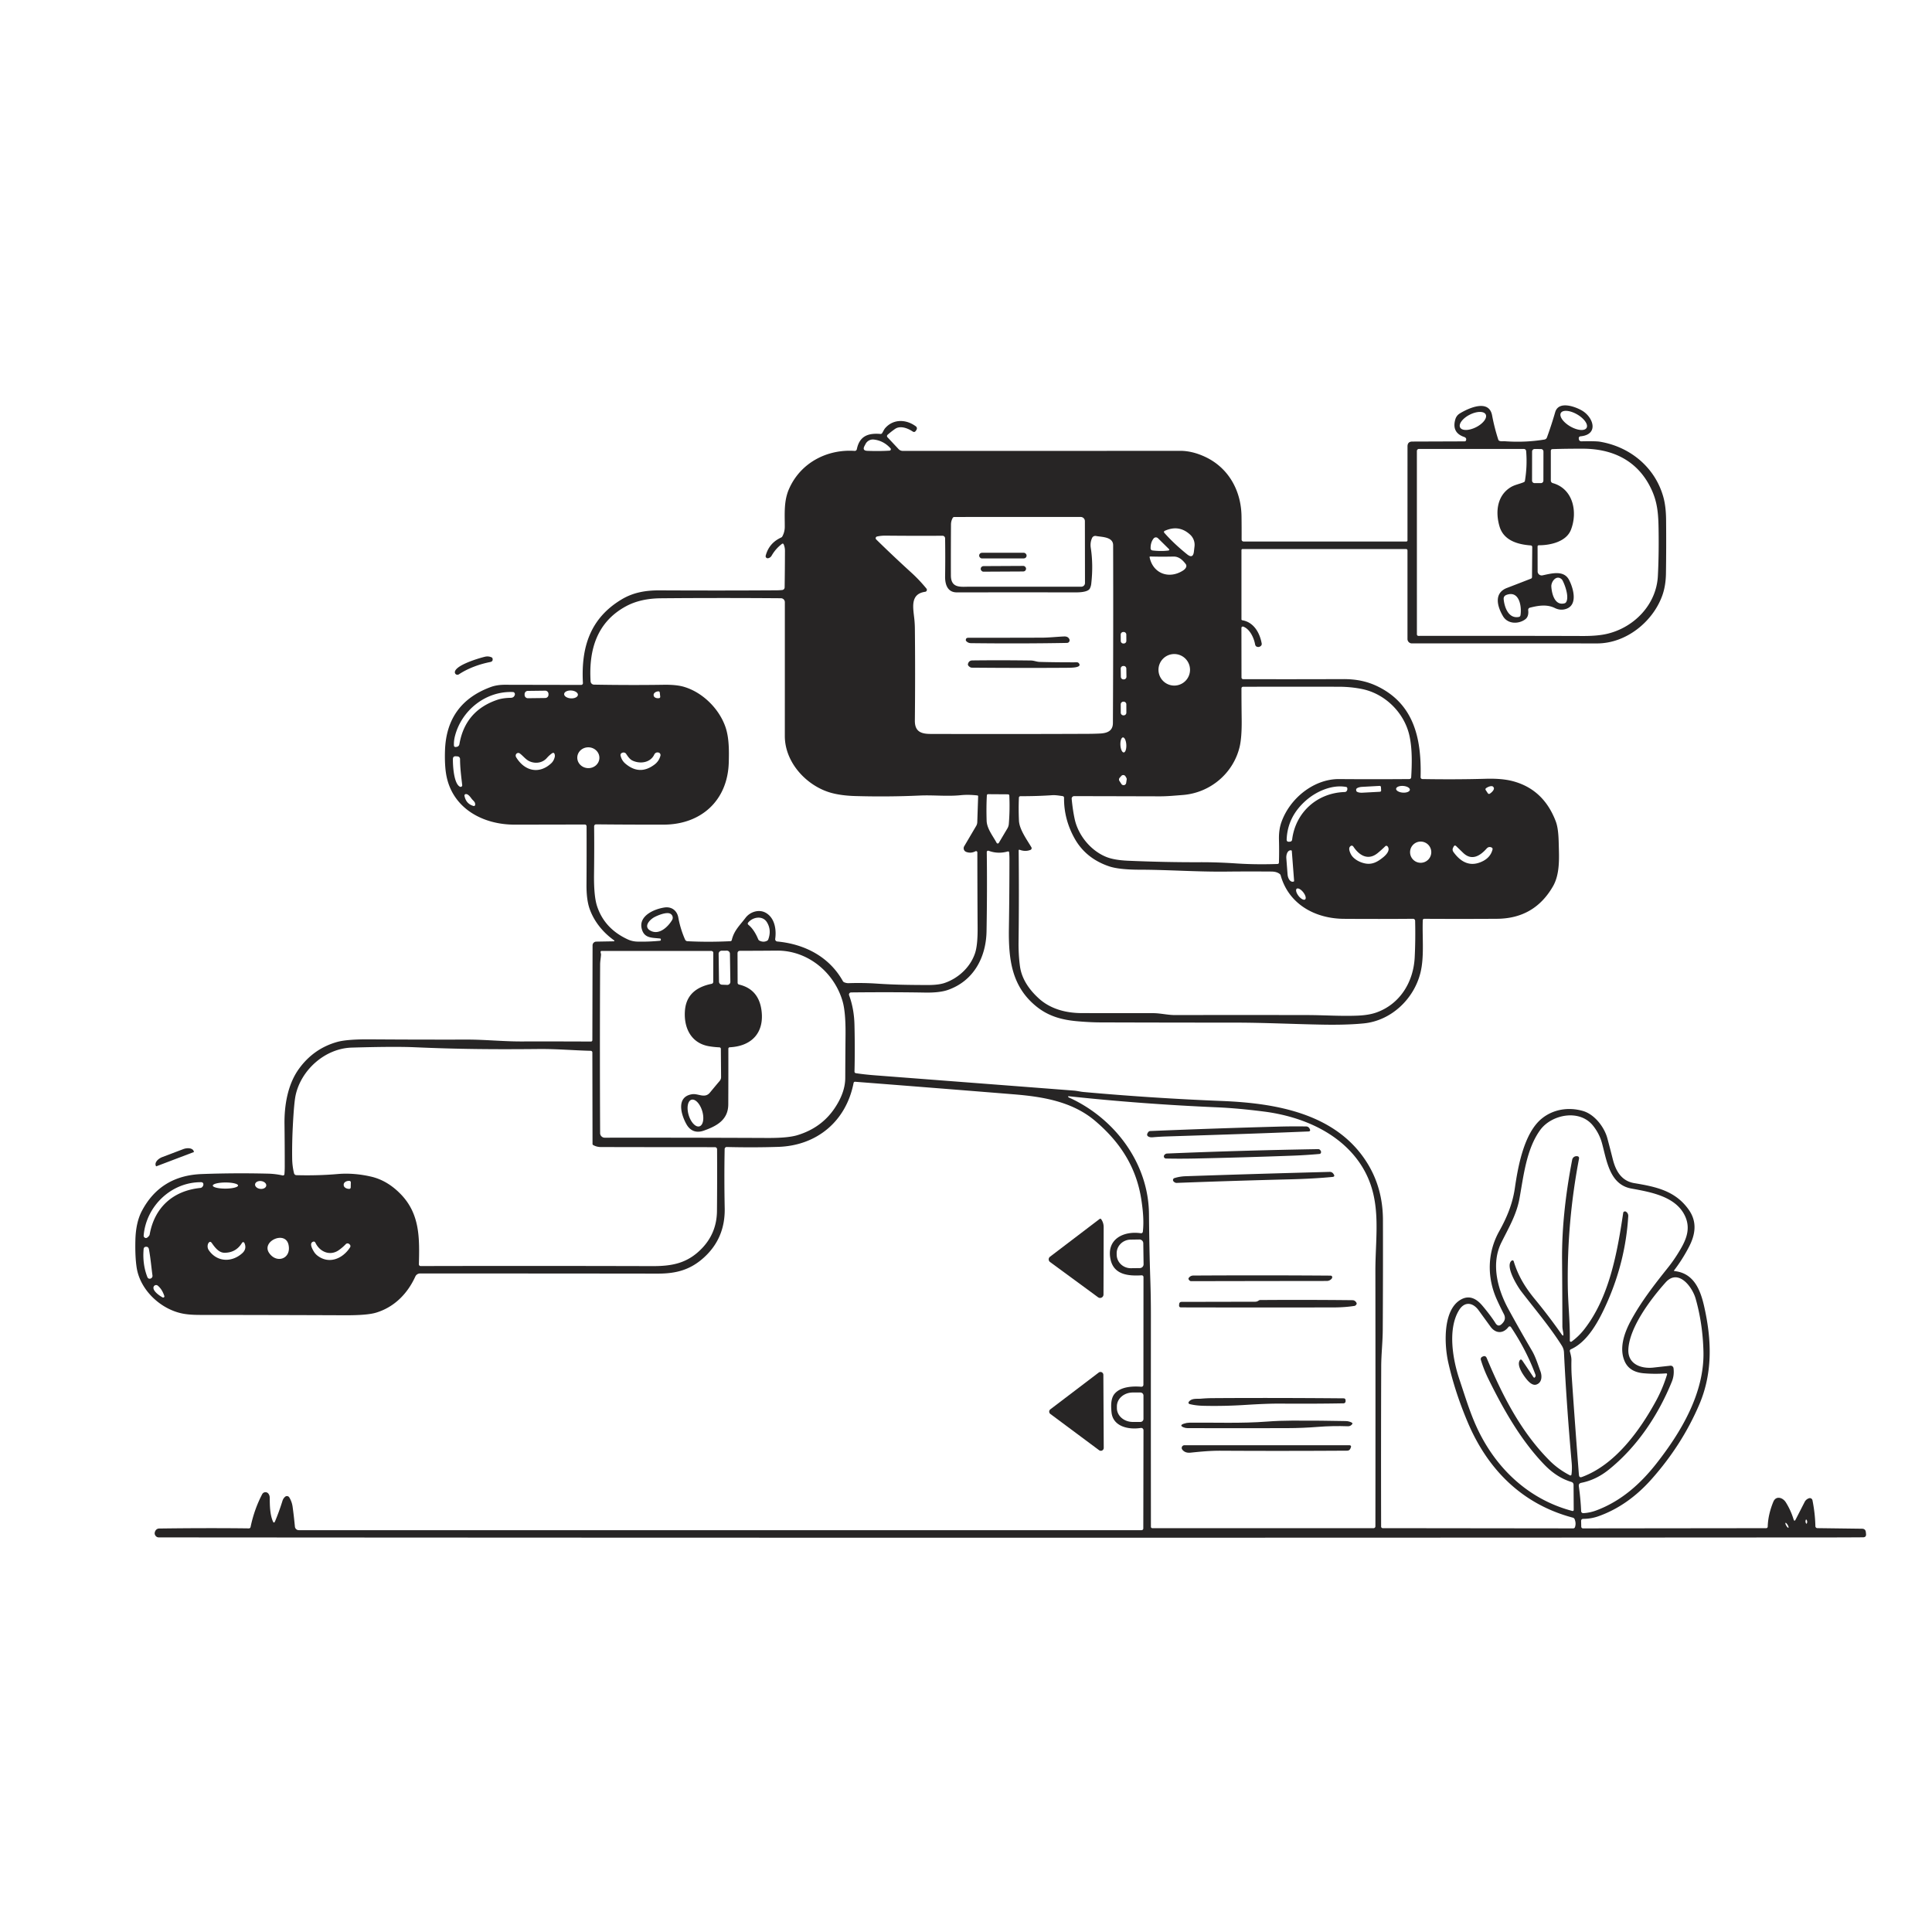 <svg xmlns="http://www.w3.org/2000/svg" version="1.1" viewBox="0.00 0.00 1028.00 1028.00">
<g id="Parent-Group"><g fill="#272525" id="Group-000000">
<path d="   M 326.52 500.18   C 320.62 495.93 315.98 490.08 313.70 483.50   Q 312.01 478.65 312.07 470.64   Q 312.17 454.90 312.11 439.65   A 0.95 0.95 0.0 0 0 311.16 438.71   Q 291.15 438.77 273.75 438.78   C 257.44 438.80 241.59 430.65 237.75 413.79   Q 236.49 408.25 236.78 399.33   Q 237.60 374.24 261.10 365.57   Q 264.40 364.35 268.71 364.36   Q 288.97 364.41 309.22 364.44   A 0.95 0.95 0.0 0 0 310.17 363.43   C 309.14 344.70 313.82 329.07 330.81 318.91   C 336.95 315.24 343.54 314.09 351.09 314.13   Q 383.33 314.29 413.33 314.10   Q 414.76 314.09 416.25 313.93   A 1.41 1.40 -2.8 0 0 417.50 312.56   Q 417.64 303.14 417.67 293.13   Q 417.68 291.23 416.96 289.59   A 0.56 0.56 0.0 0 0 416.10 289.37   Q 412.71 291.95 410.61 295.61   Q 409.95 296.77 408.72 297.03   A 1.10 1.10 0.0 0 1 407.42 295.68   Q 409.18 288.97 415.62 286.02   Q 416.08 285.81 416.31 285.36   Q 417.57 282.98 417.57 280.32   C 417.59 273.51 416.98 266.69 419.81 260.22   C 425.90 246.27 440.05 238.91 454.75 239.92   A 1.11 1.11 0.0 0 0 455.91 239.03   C 457.36 231.98 461.94 230.35 468.47 230.90   Q 469.05 230.95 469.37 230.47   C 469.95 229.59 470.34 228.56 471.03 227.77   C 475.35 222.85 482.16 223.01 487.33 226.86   A 1.35 1.35 0.0 0 1 487.65 228.70   L 487.30 229.24   Q 486.62 230.25 485.61 229.58   C 483.07 227.88 479.04 226.27 476.23 228.24   Q 474.22 229.64 472.28 231.34   A 0.91 0.91 0.0 0 0 472.21 232.65   L 478.10 238.93   A 3.10 3.10 0.0 0 0 480.37 239.92   Q 556.04 239.95 627.94 239.88   Q 634.41 239.88 641.30 243.11   C 653.67 248.92 660.43 261.03 660.60 274.75   Q 660.68 280.63 660.65 287.10   A 1.03 1.02 0.3 0 0 661.68 288.13   L 748.32 288.14   A 0.59 0.59 0.0 0 0 748.91 287.55   L 748.92 237.52   Q 748.92 234.95 751.48 234.95   L 779.30 234.85   Q 779.90 234.85 780.07 234.28   Q 780.46 232.98 779.03 232.49   Q 772.34 230.18 774.36 223.16   Q 774.96 221.07 776.83 219.94   C 781.67 217.02 792.28 212.28 793.93 221.01   Q 795.18 227.66 797.24 233.98   A 0.95 0.93 3.2 0 0 797.75 234.54   C 798.71 234.98 799.71 234.71 800.69 234.78   Q 811.37 235.57 821.71 233.89   Q 822.76 233.72 823.12 232.75   Q 825.52 226.18 827.50 219.33   C 829.32 213.05 838.22 216.38 841.80 218.48   C 847.87 222.06 850.86 231.25 840.93 232.17   A 0.98 0.98 0.0 0 0 840.05 233.29   Q 840.07 233.43 840.08 233.57   Q 840.25 234.85 841.54 234.82   Q 849.10 234.67 851.24 235.02   C 867.36 237.69 880.77 248.71 885.11 264.67   Q 886.45 269.58 886.51 276.61   Q 886.65 291.56 886.44 305.20   Q 886.33 311.77 884.47 316.93   C 879.45 330.85 865.23 342.37 849.81 342.36   Q 800.97 342.31 751.25 342.35   A 2.34 2.33 -0.0 0 1 748.91 340.02   L 748.91 292.90   A 0.77 0.76 90.0 0 0 748.15 292.13   L 661.15 292.13   A 0.58 0.58 0.0 0 0 660.57 292.71   L 660.57 329.53   A 0.50 0.49 5.3 0 0 660.99 330.03   C 667.06 331.03 670.31 336.65 671.34 342.40   A 1.40 1.39 -25.6 0 1 670.88 343.70   Q 670.24 344.26 669.52 344.25   Q 668.08 344.24 667.82 342.83   C 667.17 339.32 665.03 334.71 661.55 333.42   A 0.75 0.74 -79.9 0 0 660.55 334.12   L 660.59 360.50   A 0.89 0.88 -0.0 0 0 661.48 361.38   Q 687.26 361.45 714.60 361.35   C 721.87 361.32 728.02 362.56 734.31 365.88   C 752.90 375.67 756.39 394.11 755.89 413.53   A 0.98 0.97 1.5 0 0 756.85 414.53   Q 774.89 414.83 790.54 414.38   Q 799.14 414.13 804.87 415.63   Q 821.27 419.94 827.77 436.94   C 829.39 441.17 829.33 447.13 829.47 451.98   C 829.66 458.50 829.61 465.89 826.33 471.59   Q 816.45 488.76 796.51 488.88   Q 777.27 489.00 757.91 488.89   Q 757.08 488.89 757.05 489.72   C 756.71 498.81 757.92 509.00 755.82 517.53   C 752.35 531.61 740.22 543.08 725.72 544.53   Q 716.71 545.43 703.80 545.20   C 687.85 544.92 672.73 544.13 657.08 544.13   Q 619.06 544.12 585.55 544.01   Q 579.83 543.99 572.95 543.37   C 564.65 542.62 557.67 540.58 551.40 535.49   C 538.22 524.80 536.58 510.31 536.83 493.83   Q 537.09 476.99 537.12 457.21   Q 537.12 455.34 536.96 453.54   A 0.57 0.56 79.0 0 0 536.24 453.05   Q 530.98 454.53 526.05 452.69   A 0.74 0.74 0.0 0 0 525.05 453.39   Q 525.32 473.22 524.93 495.51   C 524.69 509.35 518.10 521.97 504.30 526.76   Q 499.90 528.28 492.14 528.14   Q 474.38 527.83 452.85 528.06   A 1.13 1.13 0.0 0 0 451.80 529.58   C 453.65 534.56 454.51 539.81 454.65 545.15   Q 454.96 557.87 454.67 570.11   Q 454.66 570.91 455.45 571.04   Q 460.03 571.75 465.99 572.20   Q 519.00 576.26 571.33 580.29   C 573.10 580.42 574.85 580.89 576.63 581.05   Q 613.62 584.37 650.10 585.82   C 678.69 586.96 711.21 592.34 727.65 619.08   Q 735.82 632.37 735.85 649.13   Q 735.92 680.00 735.75 707.67   C 735.71 714.13 734.95 720.67 734.93 727.06   Q 734.78 769.21 734.88 812.29   A 0.84 0.84 0.0 0 0 735.71 813.12   L 837.06 813.24   Q 837.81 813.24 838.05 812.53   Q 838.72 810.50 837.84 808.34   A 1.36 1.36 0.0 0 0 836.92 807.54   C 809.90 800.39 791.58 781.89 780.96 756.77   Q 774.08 740.51 770.59 724.87   C 768.51 715.59 767.58 697.04 777.27 691.52   Q 783.23 688.12 788.79 694.77   Q 793.27 700.12 795.69 703.97   Q 797.23 706.43 799.23 704.33   L 799.50 704.04   Q 801.56 701.87 800.19 699.21   Q 798.10 695.15 796.40 691.35   C 791.14 679.60 791.39 666.51 797.67 655.22   C 801.78 647.84 804.80 640.66 806.03 632.26   C 807.68 620.89 810.88 602.76 820.50 595.07   C 826.64 590.16 834.69 588.97 842.21 591.12   C 848.57 592.94 853.71 599.88 855.26 605.67   Q 856.68 610.97 858.15 616.81   C 859.71 622.97 862.70 628.40 869.61 629.54   C 881.28 631.48 891.54 633.65 898.63 643.77   C 903.15 650.24 902.09 656.93 898.67 663.49   Q 895.22 670.13 890.78 675.94   A 0.24 0.24 0.0 0 0 890.95 676.33   C 901.02 677.37 904.65 685.86 906.70 694.83   C 910.77 712.60 911.43 730.36 904.18 747.31   Q 895.03 768.74 878.82 787.01   Q 866.25 801.19 850.52 806.78   Q 846.67 808.15 842.51 808.17   Q 841.26 808.18 841.30 809.42   L 841.37 812.35   A 0.91 0.91 0.0 0 0 842.29 813.24   L 939.76 813.13   A 0.83 0.83 0.0 0 0 940.59 812.32   Q 940.77 805.90 943.57 799.09   C 944.99 795.65 948.60 796.83 950.19 799.33   Q 952.85 803.55 954.33 808.40   Q 954.76 809.84 955.46 808.50   Q 957.97 803.62 960.23 799.19   Q 960.97 797.75 962.54 797.21   A 1.43 1.43 0.0 0 1 964.40 798.29   Q 965.80 805.25 965.95 812.07   A 1.06 1.06 0.0 0 0 967.00 813.11   L 990.78 813.42   Q 992.63 813.45 992.80 815.28   L 992.90 816.24   Q 993.06 817.97 991.33 817.99   Q 982.86 818.06 972.22 818.06   Q 520.11 818.37 84.58 818.04   Q 83.21 818.04 82.55 816.83   Q 81.97 815.77 82.74 814.43   A 2.27 2.26 14.9 0 1 84.68 813.31   Q 110.68 812.97 132.35 813.24   Q 133.17 813.25 133.34 812.45   Q 135.31 803.04 139.52 795.03   A 1.96 1.96 0.0 0 1 142.82 794.77   Q 143.51 795.69 143.52 796.91   C 143.56 801.02 143.59 805.62 145.16 809.40   Q 145.76 810.86 146.38 809.41   Q 148.52 804.33 150.29 798.62   Q 150.71 797.28 151.70 796.42   A 1.48 1.47 -36.3 0 1 153.93 796.76   Q 155.33 799.06 155.70 801.76   Q 156.40 806.86 156.92 812.31   A 2.09 2.08 87.1 0 0 158.99 814.19   L 607.42 814.19   A 0.92 0.92 0.0 0 0 608.34 813.27   L 608.44 761.04   A 1.25 1.24 85.7 0 0 607.00 759.80   C 600.52 760.84 592.16 759.08 591.43 751.46   C 591.13 748.36 590.94 744.24 592.98 741.72   C 596.07 737.91 602.36 737.48 607.10 737.87   Q 608.40 737.97 608.40 736.66   L 608.44 679.53   A 0.93 0.93 0.0 0 0 607.45 678.59   C 600.71 678.99 592.82 678.45 590.97 670.37   C 588.46 659.41 597.78 654.83 607.03 656.20   A 0.94 0.94 0.0 0 0 608.10 655.38   C 608.74 649.85 608.15 643.94 607.32 638.48   C 604.67 620.91 595.92 607.65 582.77 596.46   C 570.55 586.06 554.72 583.52 539.31 582.27   Q 497.79 578.91 455.10 575.60   Q 454.32 575.53 454.17 576.30   C 450.23 596.52 434.76 609.57 414.11 610.24   Q 400.62 610.67 386.70 610.31   A 1.10 1.09 -88.7 0 0 385.58 611.39   Q 385.29 626.85 385.61 642.89   Q 385.92 658.96 374.33 669.32   C 366.97 675.91 359.35 677.69 349.94 677.68   Q 286.64 677.60 223.52 677.60   A 2.78 2.78 0.0 0 0 220.99 679.23   C 216.82 688.38 209.79 695.54 200.05 698.47   Q 195.34 699.89 183.45 699.84   Q 149.28 699.70 109.97 699.66   C 105.66 699.66 101.22 699.76 97.01 698.91   C 85.29 696.53 74.51 686.29 72.71 674.43   Q 71.82 668.60 72.04 659.86   Q 72.27 650.40 75.53 644.26   Q 85.45 625.51 107.41 624.70   Q 124.93 624.05 142.61 624.49   Q 146.57 624.59 150.37 625.44   A 0.80 0.80 0.0 0 0 151.35 624.72   Q 151.50 622.81 151.51 621.04   Q 151.52 609.48 151.38 598.10   C 151.25 588.06 153.12 576.98 158.99 568.82   Q 166.82 557.92 179.48 554.39   Q 184.67 552.95 196.79 553.03   Q 222.47 553.21 248.36 553.15   C 257.96 553.13 267.62 554.17 277.37 554.15   Q 296.69 554.11 314.44 554.20   A 0.75 0.75 0.0 0 0 315.19 553.45   L 315.30 503.01   A 1.99 1.98 -0.6 0 1 317.25 501.03   L 326.30 500.87   Q 327.45 500.85 326.52 500.18   Z   M 844.196 227.679   A 7.91 3.68 30.2 0 0 839.211 220.519   A 7.91 3.68 30.2 0 0 830.524 219.721   A 7.91 3.68 30.2 0 0 835.509 226.881   A 7.91 3.68 30.2 0 0 844.196 227.679   Z   M 790.533 220.523   A 7.64 3.73 -26.9 0 0 782.032 220.654   A 7.64 3.73 -26.9 0 0 776.907 227.437   A 7.64 3.73 -26.9 0 0 785.408 227.306   A 7.64 3.73 -26.9 0 0 790.533 220.523   Z   M 461.50 239.89   Q 468.03 240.13 473.31 239.79   A 0.75 0.75 0.0 0 0 473.82 238.54   Q 470.17 234.50 465.00 233.88   A 4.42 4.42 0.0 0 0 460.57 236.20   L 460.00 237.28   Q 458.68 239.78 461.50 239.89   Z   M 811.59 329.52   C 808.05 332.16 802.27 332.16 799.75 327.90   C 796.81 322.94 794.56 315.63 801.86 312.83   Q 808.93 310.12 814.57 307.91   Q 815.16 307.68 815.17 307.05   L 815.29 291.05   A 0.82 0.82 0.0 0 0 814.53 290.22   C 807.49 289.70 800.08 287.57 797.88 280.10   C 795.64 272.52 796.52 263.83 803.69 259.33   C 805.89 257.94 808.44 257.57 810.82 256.56   Q 811.31 256.35 811.40 255.83   Q 812.70 248.05 812.06 240.15   Q 811.95 238.87 810.66 238.87   L 755.02 238.87   A 1.11 1.11 0.0 0 0 753.91 239.98   L 753.92 337.54   A 0.81 0.81 0.0 0 0 754.74 338.35   Q 798.16 338.28 842.41 338.41   Q 850.11 338.43 855.17 337.24   C 869.48 333.86 881.36 321.74 882.14 306.47   Q 882.65 296.44 882.56 285.44   C 882.46 274.23 882.42 267.04 877.49 257.97   C 870.13 244.43 857.30 238.80 842.34 238.75   Q 833.61 238.72 826.13 238.97   Q 825.18 239.00 825.18 239.95   L 825.18 255.71   A 1.40 1.39 8.0 0 0 826.20 257.05   C 837.12 260.10 839.56 272.49 835.87 281.92   C 833.41 288.23 824.96 290.16 818.76 290.13   A 0.63 0.63 0.0 0 0 818.13 290.76   L 818.16 304.04   A 2.16 2.15 -5.9 0 0 820.75 306.14   C 825.27 305.21 832.00 303.14 834.85 308.51   C 837.07 312.71 839.72 321.66 833.51 323.92   Q 830.39 325.05 827.30 323.52   C 823.12 321.46 818.56 322.18 814.03 323.35   A 1.18 1.18 0.0 0 0 813.14 324.62   C 813.34 326.42 813.15 328.36 811.59 329.52   Z   M 821.254 240.255   A 1.33 1.33 0.0 0 0 819.926 238.923   L 816.546 238.917   A 1.33 1.33 0.0 0 0 815.213 240.245   L 815.187 255.725   A 1.33 1.33 0.0 0 0 816.514 257.057   L 819.894 257.063   A 1.33 1.33 0.0 0 0 821.226 255.735   L 821.254 240.255   Z   M 507.80 275.08   A 1.02 1.01 -75.5 0 0 506.91 275.61   Q 506.02 277.26 506.01 279.09   Q 505.92 292.86 505.96 306.14   C 505.98 313.25 511.31 312.17 516.23 312.17   Q 543.95 312.20 575.35 312.18   A 1.96 1.96 0.0 0 0 577.31 310.21   L 577.26 277.30   A 2.24 2.23 89.9 0 0 575.03 275.07   L 507.80 275.08   Z   M 631.65 294.95   Q 634.81 297.50 635.27 293.47   L 635.59 290.73   A 7.33 7.32 24.8 0 0 633.29 284.51   Q 627.34 279.00 619.71 282.47   A 0.64 0.64 0.0 0 0 619.49 283.47   Q 624.54 289.22 631.65 294.95   Z   M 492.28 314.89   C 484.02 316.04 485.95 323.63 486.53 329.60   Q 486.78 332.13 486.80 334.76   Q 487.04 358.27 486.79 383.38   C 486.73 388.99 489.72 390.50 495.05 390.52   Q 538.70 390.64 578.64 390.47   Q 582.04 390.46 585.33 390.30   C 589.17 390.11 592.15 388.93 592.17 384.71   Q 592.42 333.14 592.29 290.11   C 592.28 285.55 586.15 285.78 583.17 285.19   A 1.89 1.88 17.5 0 0 581.07 286.28   Q 579.97 288.75 580.39 291.48   Q 581.79 300.56 580.64 310.66   Q 580.49 311.97 579.92 313.11   C 578.95 315.08 574.32 315.21 572.41 315.20   Q 543.17 315.16 509.11 315.20   C 504.13 315.21 502.81 310.90 502.88 306.67   Q 503.04 296.85 502.88 286.43   A 1.38 1.38 0.0 0 0 501.49 285.07   Q 486.43 285.16 471.10 285.01   Q 468.86 284.99 466.67 285.47   A 0.92 0.92 0.0 0 0 466.22 287.03   Q 474.98 295.63 484.93 304.70   Q 489.22 308.61 492.95 313.18   A 1.05 1.05 0.0 0 1 492.28 314.89   Z   M 621.81 291.97   L 616.14 286.38   A 1.56 1.56 0.0 0 0 613.82 286.53   Q 612.16 288.64 612.23 291.81   A 1.12 1.12 0.0 0 0 613.21 292.89   Q 617.58 293.42 621.47 292.96   Q 622.66 292.82 621.81 291.97   Z   M 612.09 296.11   Q 611.61 296.10 611.71 296.56   C 613.49 305.11 621.95 308.39 629.49 303.57   C 630.65 302.82 631.92 301.41 630.84 300.03   C 629.19 297.90 627.22 296.08 624.38 296.14   Q 617.86 296.28 612.09 296.11   Z   M 830.85 308.13   C 828.04 305.74 825.27 309.59 825.45 312.15   C 825.69 315.78 827.18 322.36 832.41 321.04   Q 833.07 320.88 833.40 320.27   C 834.96 317.42 832.67 311.19 831.42 308.85   A 2.63 2.59 7.0 0 0 830.85 308.13   Z   M 801.61 316.53   Q 799.91 317.15 800.10 318.95   C 800.55 323.33 802.76 329.28 808.12 328.28   Q 808.91 328.13 809.04 327.33   C 809.76 322.98 808.54 314.01 801.61 316.53   Z   M 513.04 450.30   L 519.43 439.45   A 4.24 4.10 62.1 0 0 520.00 437.49   L 520.46 423.69   A 0.42 0.42 0.0 0 0 520.09 423.25   Q 515.28 422.70 511.24 423.11   C 503.98 423.85 496.69 422.97 489.39 423.30   Q 472.56 424.07 455.05 423.57   Q 448.13 423.37 442.87 422.03   C 429.81 418.71 417.60 406.18 417.60 391.62   Q 417.61 357.64 417.61 320.42   A 2.10 2.10 0.0 0 0 415.53 318.32   Q 381.98 318.07 351.65 318.34   Q 340.76 318.43 333.09 322.59   C 317.72 330.92 313.21 345.56 314.25 362.56   A 1.84 1.84 0.0 0 0 316.05 364.29   Q 335.34 364.63 353.14 364.36   Q 359.75 364.27 363.67 365.38   C 373.92 368.29 382.78 377.29 386.05 386.95   C 387.99 392.65 387.94 399.63 387.77 405.71   C 387.18 426.11 372.89 438.75 353.13 438.78   Q 334.79 438.81 317.18 438.63   A 1.04 1.04 0.0 0 0 316.13 439.68   Q 316.26 451.36 316.08 464.98   Q 315.93 476.72 317.66 482.05   Q 321.58 494.12 334.06 499.86   Q 336.46 500.97 339.35 501.03   Q 345.37 501.15 351.21 500.56   A 0.47 0.47 0.0 0 0 351.63 500.06   L 351.61 499.73   A 0.37 0.37 0.0 0 0 351.29 499.39   C 347.01 498.86 342.72 499.44 341.43 494.06   C 339.81 487.27 348.07 483.69 353.56 482.87   C 357.34 482.30 360.24 484.48 360.92 488.19   Q 362.03 494.28 364.52 499.94   A 1.45 1.43 -9.8 0 0 365.77 500.81   Q 376.81 501.38 388.61 500.80   Q 389.24 500.77 389.38 500.16   C 390.57 495.06 393.74 492.28 396.68 488.38   C 399.02 485.25 403.72 483.62 407.40 485.66   C 412.16 488.31 413.21 494.44 412.48 499.59   A 1.22 1.21 6.6 0 0 413.57 500.96   C 428.29 502.35 441.27 509.15 448.46 522.00   A 1.58 1.57 -3.3 0 0 449.25 522.70   Q 450.40 523.17 451.60 523.13   Q 459.35 522.88 466.71 523.38   C 475.95 524.01 484.74 524.10 493.83 524.12   Q 499.43 524.12 502.67 523.01   C 510.05 520.47 516.41 514.52 518.85 507.06   Q 520.24 502.81 520.18 493.77   Q 520.06 474.12 520.04 453.57   A 0.70 0.69 76.4 0 0 519.03 452.95   Q 516.57 454.23 514.09 453.28   A 2.07 2.07 0.0 0 1 513.04 450.30   Z   M 599.298 337.64   A 1.37 1.37 0.0 0 0 597.919 336.279   L 597.679 336.281   A 1.37 1.37 0.0 0 0 596.318 337.66   L 596.342 341.04   A 1.37 1.37 0.0 0 0 597.721 342.401   L 597.961 342.399   A 1.37 1.37 0.0 0 0 599.322 341.02   L 599.298 337.64   Z   M 633.20 356.40   A 8.39 8.39 0.0 0 0 624.81 348.01   A 8.39 8.39 0.0 0 0 616.42 356.40   A 8.39 8.39 0.0 0 0 624.81 364.79   A 8.39 8.39 0.0 0 0 633.20 356.40   Z   M 599.306 355.727   A 1.39 1.39 0.0 0 0 597.894 354.359   L 597.694 354.362   A 1.39 1.39 0.0 0 0 596.326 355.774   L 596.394 360.133   A 1.39 1.39 0.0 0 0 597.806 361.501   L 598.006 361.498   A 1.39 1.39 0.0 0 0 599.374 360.086   L 599.306 355.727   Z   M 679.69 459.72   Q 680.49 459.69 680.51 458.89   Q 680.69 453.01 680.53 446.89   Q 680.38 441.66 681.76 437.67   C 686.24 424.73 699.18 414.43 712.52 414.54   Q 731.30 414.69 749.92 414.53   A 0.97 0.97 0.0 0 0 750.88 413.62   C 751.32 406.36 751.50 397.95 749.82 390.91   C 746.99 379.11 736.98 369.13 724.75 366.63   Q 718.79 365.42 712.36 365.41   Q 686.63 365.37 661.42 365.42   A 0.85 0.85 0.0 0 0 660.57 366.26   Q 660.57 373.84 660.68 382.41   Q 660.82 392.39 659.56 397.55   C 656.11 411.61 643.86 421.89 629.32 423.01   C 625.27 423.32 621.17 423.73 617.10 423.72   Q 595.34 423.66 571.57 423.61   A 1.34 1.33 -2.5 0 0 570.23 425.07   Q 570.79 431.00 571.82 435.79   C 573.69 444.46 580.41 452.73 588.83 456.04   Q 593.02 457.69 600.45 458.00   Q 620.19 458.84 638.44 458.78   Q 647.56 458.74 657.70 459.42   Q 667.91 460.11 679.69 459.72   Z   M 291.837 369.212   A 1.73 1.73 0.0 0 0 290.086 367.504   L 280.846 367.617   A 1.73 1.73 0.0 0 0 279.138 369.368   L 279.143 369.808   A 1.73 1.73 0.0 0 0 280.894 371.516   L 290.134 371.403   A 1.73 1.73 0.0 0 0 291.842 369.652   L 291.837 369.212   Z   M 307.493 369.73   A 3.66 2.09 3.6 0 0 303.971 367.414   A 3.66 2.09 3.6 0 0 300.187 369.27   A 3.66 2.09 3.6 0 0 303.709 371.586   A 3.66 2.09 3.6 0 0 307.493 369.73   Z   M 351.30 370.68   L 351.06 368.50   A 0.72 0.72 0.0 0 0 350.26 367.86   L 350.07 367.88   A 2.49 1.72 -6.4 0 0 347.79 369.87   L 347.81 370.07   A 2.49 1.72 -6.4 0 0 350.48 371.50   L 350.67 371.48   A 0.72 0.72 0.0 0 0 351.30 370.68   Z   M 264.59 372.37   Q 267.52 371.37 271.82 371.30   Q 273.49 371.27 273.95 369.65   Q 274.07 369.20 273.75 368.68   A 0.97 0.95 -13.9 0 0 272.99 368.23   C 258.40 367.57 245.55 378.05 242.08 391.66   Q 241.41 394.28 241.54 396.71   A 0.80 0.80 0.0 0 0 242.44 397.47   L 242.85 397.42   Q 244.23 397.24 244.46 395.88   Q 247.53 378.19 264.59 372.37   Z   M 599.312 374.765   A 1.42 1.42 0.0 0 0 597.887 373.35   L 597.747 373.35   A 1.42 1.42 0.0 0 0 596.332 374.775   L 596.348 379.215   A 1.42 1.42 0.0 0 0 597.773 380.63   L 597.913 380.63   A 1.42 1.42 0.0 0 0 599.328 379.205   L 599.312 374.765   Z   M 597.946 400.364   A 4.00 1.57 86.9 0 0 599.298 396.285   A 4.00 1.57 86.9 0 0 597.514 392.376   A 4.00 1.57 86.9 0 0 596.162 396.455   A 4.00 1.57 86.9 0 0 597.946 400.364   Z   M 318.923 403.457   A 5.88 5.54 2.7 0 0 313.311 397.646   A 5.88 5.54 2.7 0 0 307.176 402.903   A 5.88 5.54 2.7 0 0 312.789 408.714   A 5.88 5.54 2.7 0 0 318.923 403.457   Z   M 348.10 401.56   C 346.01 405.89 340.57 406.59 336.57 404.71   C 335.09 404.02 334.06 402.47 333.17 401.13   C 332.62 400.30 331.59 400.22 330.78 400.68   A 1.22 1.22 0.0 0 0 330.19 402.00   Q 330.75 404.60 332.75 406.31   Q 340.37 412.80 348.29 406.79   Q 350.66 404.99 351.41 402.10   A 1.38 1.38 0.0 0 0 350.32 400.40   Q 348.79 400.13 348.10 401.56   Z   M 281.66 405.03   C 279.65 404.09 278.37 402.22 276.58 400.90   A 1.36 1.36 0.0 0 0 274.53 401.44   Q 274.19 402.21 274.71 403.04   C 279.28 410.44 287.01 412.03 293.32 406.12   Q 294.63 404.90 295.14 402.90   Q 295.32 402.20 295.17 401.53   Q 294.83 400.01 293.58 400.93   Q 292.19 401.94 290.94 403.36   C 288.59 406.02 284.78 406.49 281.66 405.03   Z   M 245.94 417.76   C 245.41 413.09 244.80 408.62 244.79 403.90   A 1.43 1.43 0.0 0 0 243.47 402.47   L 242.58 402.41   Q 241.01 402.30 240.99 403.88   C 240.93 407.21 241.43 417.01 244.74 418.61   A 0.84 0.84 0.0 0 0 245.94 417.76   Z   M 596.70 417.16   A 1.38 1.38 0.0 0 0 599.22 416.61   L 599.50 414.76   A 1.38 1.38 0.0 0 0 599.31 413.85   L 598.85 413.07   A 1.38 1.38 0.0 0 0 596.63 412.87   L 595.76 413.86   A 1.38 1.38 0.0 0 0 595.64 415.53   L 596.70 417.16   Z   M 734.89 420.58   L 734.79 418.80   A 0.67 0.67 0.0 0 0 734.09 418.17   L 724.76 418.68   A 3.23 1.26 -3.1 0 0 721.60 420.11   L 721.64 420.71   A 3.23 1.26 -3.1 0 0 724.93 421.79   L 734.26 421.29   A 0.67 0.67 0.0 0 0 734.89 420.58   Z   M 750.17 420.238   A 3.66 1.78 4.2 0 0 746.65 418.195   A 3.66 1.78 4.2 0 0 742.87 419.702   A 3.66 1.78 4.2 0 0 746.39 421.745   A 3.66 1.78 4.2 0 0 750.17 420.238   Z   M 790.54 420.39   L 791.68 422.10   A 0.74 0.74 0.0 0 0 792.71 422.31   L 792.80 422.25   A 3.43 1.58 -33.7 0 0 794.78 419.03   L 794.56 418.71   A 3.43 1.58 -33.7 0 0 790.83 419.30   L 790.74 419.36   A 0.74 0.74 0.0 0 0 790.54 420.39   Z   M 687.54 446.69   C 689.36 432.14 700.95 421.86 715.51 421.43   C 716.66 421.40 717.11 420.16 716.84 419.23   Q 716.72 418.81 716.28 418.73   C 708.88 417.36 700.53 420.98 694.92 425.90   Q 685.10 434.52 684.62 446.64   Q 684.57 447.96 685.89 447.89   L 686.28 447.86   Q 687.40 447.80 687.54 446.69   Z   M 250.93 424.98   C 250.27 424.10 249.04 422.33 247.77 422.54   A 0.77 0.76 79.9 0 0 247.14 423.45   Q 247.97 427.72 251.94 428.85   A 0.70 0.70 0.0 0 0 252.83 428.25   C 252.98 426.68 251.75 426.07 250.93 424.98   Z   M 524.98 436.71   C 525.12 440.94 528.35 444.85 530.29 448.46   A 0.67 0.67 0.0 0 0 531.46 448.49   L 536.03 440.79   A 5.71 5.66 -27.9 0 0 536.79 438.36   Q 537.39 430.81 537.05 423.40   Q 537.02 422.66 536.28 422.65   L 525.75 422.58   A 0.64 0.64 0.0 0 0 525.10 423.19   Q 524.75 429.42 524.98 436.71   Z   M 548.31 452.22   Q 545.54 453.31 542.50 452.14   A 0.36 0.36 0.0 0 0 542.02 452.48   Q 542.27 476.75 541.97 501.00   Q 541.88 508.14 542.73 514.25   C 543.68 521.03 547.78 526.78 552.85 531.35   C 559.10 536.98 567.33 539.03 575.54 539.06   Q 593.92 539.11 613.54 539.09   C 617.46 539.09 621.28 540.12 625.28 540.11   Q 659.94 540.04 695.92 540.11   C 704.88 540.13 713.56 540.79 722.56 540.40   Q 728.56 540.14 732.64 538.64   C 744.95 534.11 752.08 522.54 752.75 509.40   Q 753.21 500.30 752.98 489.96   A 1.10 1.10 0.0 0 0 751.87 488.88   Q 734.53 489.03 715.10 488.90   C 699.66 488.80 685.70 481.05 681.44 465.81   Q 681.31 465.33 680.92 465.03   Q 679.34 463.76 676.44 463.74   Q 663.74 463.65 652.52 463.77   C 636.91 463.95 621.37 462.77 606.48 462.76   Q 595.35 462.75 590.06 460.94   Q 577.72 456.73 571.80 446.16   Q 566.04 435.86 566.17 424.47   A 0.88 0.87 -86.3 0 0 565.41 423.60   C 563.57 423.35 561.68 423.00 559.83 423.12   Q 551.99 423.66 542.95 423.65   A 0.80 0.80 0.0 0 0 542.15 424.42   Q 541.89 430.48 542.18 436.69   C 542.40 441.35 546.42 446.80 548.79 450.82   A 0.97 0.97 0.0 0 1 548.31 452.22   Z   M 761.57 453.44   A 5.64 5.64 0.0 0 0 755.93 447.80   A 5.64 5.64 0.0 0 0 750.29 453.44   A 5.64 5.64 0.0 0 0 755.93 459.08   A 5.64 5.64 0.0 0 0 761.57 453.44   Z   M 733.00 453.95   C 728.15 457.89 723.45 455.45 720.21 450.62   Q 719.37 449.37 718.34 450.47   Q 717.36 451.52 718.65 454.24   Q 719.24 455.47 720.24 456.39   Q 722.50 458.50 725.90 459.33   C 730.09 460.34 733.04 458.56 736.12 456.04   C 737.62 454.80 739.93 452.32 738.30 450.34   A 0.82 0.82 0.0 0 0 737.09 450.28   Q 735.05 452.28 733.00 453.95   Z   M 791.00 451.53   C 787.60 455.37 783.10 458.22 778.51 453.78   Q 776.68 452.02 774.90 450.29   Q 774.01 449.42 773.45 450.53   L 773.19 451.03   Q 772.58 452.25 773.38 453.36   Q 780.14 462.70 789.02 458.20   Q 793.14 456.11 794.17 451.97   A 0.89 0.88 20.5 0 0 793.71 450.97   Q 792.18 450.21 791.00 451.53   Z   M 688.58 468.67   L 687.36 452.82   A 0.42 0.42 0.0 0 0 686.90 452.43   L 686.54 452.46   A 4.13 2.41 85.6 0 0 684.45 456.77   L 685.10 465.22   A 4.13 2.41 85.6 0 0 687.82 469.15   L 688.19 469.12   A 0.42 0.42 0.0 0 0 688.58 468.67   Z   M 694.439 478.585   A 3.62 1.58 51.8 0 0 693.442 474.763   A 3.62 1.58 51.8 0 0 689.961 472.895   A 3.62 1.58 51.8 0 0 690.958 476.717   A 3.62 1.58 51.8 0 0 694.439 478.585   Z   M 346.28 495.30   C 350.73 497.56 355.31 493.35 357.61 489.56   A 2.41 2.41 0.0 0 0 356.50 486.10   C 354.47 485.21 350.03 487.01 348.16 488.02   C 345.55 489.45 342.12 493.19 346.28 495.30   Z   M 398.18 492.05   C 400.51 493.93 402.27 496.93 403.42 499.75   A 1.55 1.51 -89.3 0 0 404.19 500.56   Q 406.28 501.54 408.12 500.59   Q 408.61 500.34 408.80 499.82   Q 410.63 494.80 408.03 490.65   C 405.75 487.02 400.55 487.88 398.06 490.93   A 0.80 0.80 0.0 0 0 398.18 492.05   Z   M 388.39 507.45   A 1.64 1.64 0.0 0 0 386.74 505.84   L 384.00 505.86   A 1.64 1.64 0.0 0 0 382.38 507.52   L 382.57 522.33   A 1.64 1.64 0.0 0 0 384.15 523.95   L 386.92 524.06   A 1.64 1.64 0.0 0 0 388.62 522.40   L 388.39 507.45   Z   M 319.80 508.00   C 319.68 509.75 319.33 511.43 319.32 513.24   Q 319.10 557.41 319.32 602.93   A 2.44 2.44 0.0 0 0 321.77 605.36   Q 361.42 605.30 408.67 605.50   Q 419.28 605.54 424.31 604.01   Q 437.01 600.15 444.03 589.78   Q 449.72 581.37 449.75 573.60   Q 449.79 562.30 449.90 550.64   Q 450.01 538.64 448.36 532.87   C 443.92 517.35 429.76 505.69 413.44 505.82   Q 403.05 505.91 393.80 505.92   Q 392.43 505.93 392.43 507.29   L 392.48 522.95   A 0.96 0.96 0.0 0 0 393.22 523.87   Q 403.61 526.32 405.16 537.43   C 406.83 549.42 400.03 556.68 388.26 557.25   A 0.75 0.75 0.0 0 0 387.55 558.00   Q 387.58 573.16 387.51 587.61   C 387.48 595.81 381.48 599.15 374.39 601.63   C 370.49 602.99 367.28 601.78 365.26 598.21   C 362.28 592.93 359.71 583.55 368.25 582.23   C 371.57 581.72 375.00 584.68 377.75 581.36   Q 380.32 578.24 382.96 575.12   A 3.12 3.08 65.2 0 0 383.68 573.13   L 383.56 558.07   A 0.79 0.79 0.0 0 0 382.80 557.28   Q 380.00 557.16 377.26 556.70   C 367.60 555.05 363.75 546.73 364.45 537.74   C 365.12 529.18 370.72 525.09 378.67 523.48   A 1.05 1.05 0.0 0 0 379.51 522.46   L 379.54 507.02   A 1.02 1.02 0.0 0 0 378.52 506.00   L 320.06 506.00   Q 319.63 506.00 319.58 506.43   C 319.53 506.90 319.83 507.45 319.80 508.00   Z   M 315.58 609.24   A 0.60 0.59 -75.5 0 1 315.28 608.72   L 315.19 560.00   A 0.87 0.87 0.0 0 0 314.34 559.13   C 305.01 558.90 295.94 558.07 286.55 558.17   C 262.70 558.41 243.77 558.25 220.57 557.23   Q 209.88 556.76 187.16 557.42   C 172.88 557.84 160.16 569.39 157.29 582.82   Q 156.43 586.80 155.79 599.57   Q 155.36 608.05 155.46 616.25   Q 155.51 620.50 156.46 624.29   A 1.34 1.32 83.4 0 0 157.72 625.30   Q 169.27 625.60 179.71 624.69   C 185.59 624.17 191.77 624.75 197.49 626.08   Q 206.18 628.10 213.31 635.49   C 223.46 646.01 223.25 658.80 222.89 672.71   A 0.93 0.93 0.0 0 0 223.82 673.66   Q 285.01 673.51 346.89 673.69   C 357.29 673.72 365.60 672.39 373.40 664.33   Q 381.37 656.09 381.49 644.44   Q 381.64 628.57 381.55 611.52   A 1.12 1.11 -90.0 0 0 380.44 610.40   Q 348.67 610.40 319.74 610.33   Q 317.45 610.32 315.58 609.24   Z   M 568.73 583.96   C 592.80 594.80 611.12 618.65 611.36 645.94   Q 611.53 664.88 612.05 680.23   Q 612.39 690.03 612.38 699.97   Q 612.34 756.65 612.39 812.39   A 0.75 0.74 -0.0 0 0 613.14 813.13   L 730.86 813.13   A 0.98 0.98 0.0 0 0 731.84 812.15   Q 731.92 747.72 731.83 676.36   C 731.80 656.64 735.75 637.72 724.20 619.86   C 713.09 602.68 692.65 594.00 672.47 591.44   Q 658.50 589.66 647.45 589.19   Q 607.09 587.44 568.55 583.28   Q 568.49 583.27 568.45 583.30   Q 568.31 583.41 568.35 583.55   Q 568.45 583.83 568.73 583.96   Z   M 372.164 599.318   A 7.39 3.76 73.3 0 0 373.641 591.159   A 7.39 3.76 73.3 0 0 367.916 585.162   A 7.39 3.76 73.3 0 0 366.439 593.321   A 7.39 3.76 73.3 0 0 372.164 599.318   Z   M 808.43 724.25   Q 809.11 722.63 810.10 724.08   Q 812.96 728.27 815.76 732.52   Q 816.21 733.20 816.46 733.06   A 1.43 1.27 65.3 0 0 816.97 731.39   Q 812.16 718.37 803.96 706.13   A 0.82 0.82 0.0 0 0 802.62 706.09   C 799.74 709.85 795.73 709.53 793.13 705.96   Q 789.94 701.58 786.74 697.17   C 783.80 693.11 779.34 692.19 776.29 697.21   C 770.18 707.26 773.01 723.47 776.54 733.96   C 779.07 741.49 781.38 749.13 784.40 756.33   C 794.08 779.47 812.12 797.55 836.66 803.98   A 0.57 0.56 -82.9 0 0 837.36 803.43   L 837.28 790.01   A 1.55 1.55 0.0 0 0 836.18 788.54   Q 828.36 786.23 821.68 779.28   C 809.25 766.37 799.98 749.99 792.05 733.91   Q 789.51 728.76 787.95 723.56   A 1.37 1.37 0.0 0 1 788.69 721.92   L 788.98 721.79   Q 790.45 721.12 791.07 722.61   C 799.47 742.65 809.27 761.89 824.55 777.20   Q 829.17 781.83 835.36 785.02   A 0.56 0.56 0.0 0 0 836.17 784.60   Q 836.57 781.62 836.28 778.34   Q 833.53 747.45 832.17 719.50   Q 832.08 717.67 830.99 715.94   C 824.60 705.83 816.75 696.65 809.40 687.07   C 807.48 684.57 800.61 673.58 804.36 670.77   A 0.69 0.68 -26.7 0 1 805.43 671.12   C 807.76 678.82 811.46 684.93 816.76 691.36   Q 823.98 700.11 830.79 709.80   Q 832.10 711.67 831.81 709.40   C 831.65 708.14 831.33 706.97 831.33 705.67   Q 831.30 688.00 831.16 670.29   Q 830.97 645.91 836.55 617.07   A 2.33 2.33 0.0 0 1 838.65 615.20   Q 838.82 615.19 839.00 615.19   Q 840.43 615.24 840.16 616.64   Q 833.71 650.49 834.22 684.82   C 834.37 694.38 835.46 703.93 835.28 713.34   A 0.60 0.60 0.0 0 0 836.24 713.84   Q 840.00 711.09 842.87 707.44   C 856.28 690.39 860.52 666.63 863.70 645.31   A 0.81 0.80 83.6 0 1 864.20 644.68   Q 864.73 644.47 865.12 644.70   A 2.59 2.58 -73.1 0 1 866.38 647.07   Q 864.94 670.98 855.02 693.28   C 850.97 702.37 845.00 713.89 835.85 717.94   A 0.95 0.94 -18.8 0 0 835.31 719.03   C 835.73 720.67 836.18 722.13 836.14 723.88   Q 836.04 728.52 836.31 732.50   Q 837.92 756.38 840.05 783.76   Q 840.10 784.35 840.16 784.90   Q 840.32 786.41 841.74 785.89   C 859.29 779.47 872.44 761.37 881.20 745.31   Q 884.71 738.86 887.03 731.35   A 0.46 0.46 0.0 0 0 886.56 730.76   Q 880.42 731.22 874.53 730.70   Q 867.06 730.03 864.53 724.47   C 861.42 717.62 864.13 709.48 867.69 702.85   C 873.19 692.62 880.36 683.45 887.54 674.45   Q 890.12 671.22 892.46 667.52   C 896.40 661.25 899.99 654.84 896.76 647.43   C 892.05 636.61 878.38 634.31 868.02 632.41   C 856.27 630.26 854.92 617.23 852.32 607.99   Q 850.97 603.18 847.71 599.05   C 840.45 589.86 825.49 593.04 819.51 601.29   C 812.10 611.52 810.67 625.94 808.46 637.93   C 806.91 646.34 802.60 653.63 798.87 661.13   C 793.35 672.21 796.62 685.64 802.69 696.71   Q 808.96 708.18 815.11 718.62   C 817.01 721.83 818.16 725.61 819.66 729.68   C 820.59 732.21 820.50 735.69 817.51 736.70   C 815.13 737.50 812.83 734.64 811.56 732.95   C 809.87 730.68 807.38 726.72 808.43 724.25   Z   M 186.61 631.83   L 186.67 629.13   A 0.78 0.78 0.0 0 0 185.91 628.34   L 185.80 628.33   A 2.87 2.00 1.3 0 0 182.88 630.27   L 182.88 630.53   A 2.87 2.00 1.3 0 0 185.70 632.59   L 185.81 632.59   A 0.78 0.78 0.0 0 0 186.61 631.83   Z   M 141.668 630.869   A 2.99 2.09 6.9 0 0 138.951 628.435   A 2.99 2.09 6.9 0 0 135.732 630.151   A 2.99 2.09 6.9 0 0 138.449 632.585   A 2.99 2.09 6.9 0 0 141.668 630.869   Z   M 79.65 656.82   C 82.18 642.60 91.94 633.58 106.61 632.09   A 1.61 1.59 -71.9 0 0 107.66 631.55   Q 108.26 630.87 108.22 630.08   A 1.09 1.09 0.0 0 0 107.14 629.04   C 91.07 628.88 77.80 641.83 76.45 657.30   Q 76.36 658.33 77.33 658.69   Q 78.18 659.00 79.32 657.56   A 1.66 1.63 -21.6 0 0 79.65 656.82   Z   M 126.67 630.797   A 6.72 1.63 -0.2 0 0 119.944 629.19   A 6.72 1.63 -0.2 0 0 113.23 630.843   A 6.72 1.63 -0.2 0 0 119.956 632.45   A 6.72 1.63 -0.2 0 0 126.67 630.797   Z   M 143.15 666.61   C 147.10 672.58 155.15 669.83 153.52 662.34   C 151.85 654.63 139.05 660.43 143.15 666.61   Z   M 608.49 672.68   L 608.33 661.52   A 2.03 2.03 0.0 0 0 606.27 659.52   L 601.57 659.59   A 7.51 7.26 -0.8 0 0 594.17 666.95   L 594.18 667.65   A 7.51 7.26 -0.8 0 0 601.79 674.80   L 606.49 674.74   A 2.03 2.03 0.0 0 0 608.49 672.68   Z   M 180.27 665.20   C 175.65 668.44 170.21 666.17 167.87 661.33   Q 167.34 660.24 166.29 660.84   Q 164.49 661.86 167.02 665.99   Q 167.81 667.28 169.02 668.19   C 175.04 672.74 182.26 669.87 186.22 663.78   Q 186.90 662.73 185.70 661.85   A 1.30 1.30 0.0 0 0 184.00 661.99   Q 182.25 663.81 180.27 665.20   Z   M 119.36 666.58   C 116.43 666.55 114.24 663.62 112.73 661.44   Q 111.82 660.12 110.91 661.44   Q 110.71 661.73 110.62 662.07   Q 110.13 663.86 111.20 665.37   C 115.55 671.55 123.33 671.82 128.87 666.85   Q 131.49 664.50 130.02 661.33   A 0.68 0.68 0.0 0 0 128.82 661.26   Q 125.54 666.64 119.36 666.58   Z   M 81.13 678.69   C 80.52 674.19 80.11 669.36 79.25 664.75   Q 78.95 663.17 77.41 663.43   A 1.20 1.19 87.5 0 0 76.43 664.51   Q 75.72 672.60 78.39 679.46   Q 78.81 680.54 79.89 680.37   A 1.50 1.49 81.5 0 0 81.13 678.69   Z   M 888.77 726.68   A 1.54 1.54 0.0 0 1 890.47 728.02   Q 890.94 731.79 889.57 735.16   C 882.35 753.01 871.03 769.94 855.98 782.02   Q 849.26 787.43 841.41 788.99   Q 839.87 789.29 840.09 790.84   Q 841.04 797.74 841.31 804.07   A 1.10 1.10 0.0 0 0 842.45 805.13   Q 845.91 804.99 849.56 803.61   C 862.59 798.68 872.73 789.69 881.25 778.87   C 894.58 761.93 906.93 741.13 906.39 719.13   Q 906.02 704.33 902.23 690.99   C 900.41 684.61 892.97 674.87 886.27 682.35   C 878.43 691.11 866.99 706.20 866.43 718.01   C 866.06 725.87 873.24 728.40 879.76 727.68   Q 884.50 727.15 888.77 726.68   Z   M 87.44 689.58   C 86.73 687.46 85.68 685.52 83.96 684.09   A 1.41 1.41 0.0 0 0 81.72 684.75   C 81.04 686.87 85.04 689.58 86.54 690.35   A 0.64 0.64 0.0 0 0 87.44 689.58   Z   M 608.43 754.97   L 608.43 742.57   A 1.63 1.63 0.0 0 0 606.80 740.94   L 602.73 740.94   A 8.44 7.35 0.0 0 0 594.29 748.29   L 594.29 749.25   A 8.44 7.35 -0.0 0 0 602.73 756.60   L 606.80 756.60   A 1.63 1.63 0.0 0 0 608.43 754.97   Z   M 961.49 810.36   Q 961.74 809.52 961.34 808.82   Q 960.98 808.21 960.80 808.89   Q 960.56 809.74 960.90 810.42   Q 961.26 811.14 961.49 810.36   Z   M 951.601 812.898   A 1.51 0.42 59.3 0 0 951.191 811.386   A 1.51 0.42 59.3 0 0 950.059 810.302   A 1.51 0.42 59.3 0 0 950.469 811.814   A 1.51 0.42 59.3 0 0 951.601 812.898   Z" />
<rect x="520.99" y="294.13" width="25.26" height="3.00" rx="1.47" />
<rect x="-12.07" y="-1.48" transform="translate(533.89,302.65) rotate(-0.3)" width="24.14" height="2.96" rx="1.45" />
<path d="   M 516.66 342.22   Q 515.03 342.20 514.03 341.00   Q 513.93 340.88 513.92 340.72   Q 513.82 339.36 515.18 339.36   Q 533.16 339.36 554.23 339.30   C 558.27 339.29 562.22 338.82 566.24 338.65   Q 568.30 338.57 569.00 340.12   A 1.40 1.39 77.3 0 1 567.76 342.09   Q 544.14 342.54 516.66 342.22   Z" />
<path d="   M 260.83 352.26   C 255.00 353.41 249.06 355.58 244.14 358.82   A 1.37 1.36 -12.0 0 1 242.04 357.46   C 242.63 353.81 254.93 350.17 258.10 349.43   Q 259.91 349.01 261.63 349.80   Q 261.95 349.95 262.05 350.29   Q 262.50 351.93 260.83 352.26   Z" />
<path d="   M 553.25 352.20   Q 562.32 352.45 573.05 352.41   A 1.27 1.26 70.4 0 1 574.03 352.88   Q 575.82 355.12 569.49 355.29   Q 568.16 355.32 566.89 355.33   Q 542.48 355.48 517.10 355.26   A 1.83 1.73 -27.5 0 1 516.22 355.01   Q 514.82 354.17 515.05 353.28   Q 515.51 351.43 517.41 351.41   Q 532.37 351.23 548.56 351.45   C 550.22 351.47 551.60 352.16 553.25 352.20   Z" />
<path d="   M 661.75 603.35   Q 644.27 603.95 620.28 604.71   Q 617.21 604.81 613.28 605.14   Q 612.37 605.22 611.74 605.03   Q 609.45 604.37 611.00 602.35   A 1.42 1.40 -72.0 0 1 612.04 601.81   Q 645.94 600.40 679.99 599.47   Q 686.93 599.27 694.98 599.37   Q 696.33 599.39 696.96 600.82   Q 697.47 601.99 696.20 602.04   Q 678.85 602.76 661.75 603.35   Z" />
<path d="   M 83.18 620.58   A 0.14 0.14 0.0 0 1 83.00 620.50   L 82.86 620.13   A 4.91 2.92 -20.8 0 1 86.41 615.65   L 97.42 611.47   A 4.91 2.92 -20.8 0 1 103.05 612.46   L 103.19 612.83   A 0.14 0.14 0.0 0 1 103.11 613.01   L 83.18 620.58   Z" />
<path d="   M 636.05 616.43   Q 628.01 616.60 620.39 616.44   A 1.14 1.13 18.4 0 1 619.49 614.65   Q 620.07 613.82 621.07 613.78   Q 660.04 612.14 701.38 611.44   A 1.37 1.34 66.5 0 1 702.36 611.84   Q 702.97 612.47 702.92 613.09   Q 702.84 613.95 701.98 614.02   Q 694.65 614.67 688.02 614.91   Q 662.00 615.88 636.05 616.43   Z" />
<path d="   M 686.09 627.52   Q 656.01 628.27 626.09 629.41   A 1.83 1.76 58.8 0 1 625.08 629.14   Q 623.80 628.37 624.26 627.39   Q 624.44 627.00 624.85 626.87   Q 627.73 625.96 630.83 625.86   Q 665.92 624.65 707.48 623.55   Q 708.78 623.52 709.51 624.60   L 709.65 624.82   Q 710.51 626.09 708.98 626.24   Q 699.03 627.20 686.09 627.52   Z" />
<path d="   M 584.28 690.27   L 558.72 671.50   A 1.75 1.75 0.0 0 1 558.70 668.69   L 585.10 648.60   A 0.58 0.58 0.0 0 1 585.92 648.72   Q 587.26 650.60 587.25 653.03   Q 587.22 671.54 587.16 688.82   A 1.81 1.81 0.0 0 1 584.28 690.27   Z" />
<path d="   M 634.94 678.71   Q 672.65 678.49 708.04 678.75   A 0.84 0.83 7.8 0 1 708.84 679.80   Q 708.73 680.24 708.40 680.56   Q 707.38 681.59 705.89 681.59   Q 667.09 681.63 633.80 681.70   A 1.20 1.16 -23.6 0 1 633.02 681.41   Q 632.09 680.60 632.52 679.98   Q 633.42 678.72 634.94 678.71   Z" />
<path d="   M 669.57 692.12   C 669.88 691.91 670.16 691.73 670.55 691.73   Q 696.45 691.56 719.70 691.82   A 2.49 2.26 78.3 0 1 721.83 693.37   Q 722.03 693.87 721.35 694.52   A 1.21 1.20 -71.7 0 1 720.68 694.86   Q 715.66 695.66 709.42 695.67   Q 665.77 695.74 628.44 695.65   Q 627.31 695.65 627.38 694.52   L 627.42 693.99   Q 627.50 692.72 628.76 692.72   L 667.85 692.64   Q 668.79 692.64 669.57 692.12   Z" />
<path d="   M 584.83 771.65   L 558.89 752.35   A 1.54 1.54 0.0 0 1 558.88 749.89   L 584.62 730.32   A 1.54 1.54 0.0 0 1 587.09 731.53   L 587.29 770.40   A 1.54 1.54 0.0 0 1 584.83 771.65   Z" />
<path d="   M 638.99 744.23   Q 642.04 743.96 644.98 743.94   Q 676.58 743.72 714.99 744.04   A 0.98 0.98 0.0 0 1 715.96 744.99   L 715.97 745.58   A 1.10 1.09 -1.3 0 1 714.89 746.70   Q 699.18 746.98 681.50 746.85   Q 674.42 746.80 663.04 747.52   Q 651.24 748.28 640.27 748.01   Q 636.05 747.90 632.93 747.07   A 0.73 0.73 0.0 0 1 632.53 745.93   C 634.08 743.84 636.79 744.42 638.99 744.23   Z" />
<path d="   M 629.94 757.52   Q 631.39 757.02 632.92 757.00   C 646.41 756.86 660.58 757.46 674.30 756.40   Q 680.49 755.92 687.65 755.90   Q 703.50 755.86 716.17 756.14   Q 717.18 756.16 718.14 756.47   Q 719.99 757.08 719.56 757.68   Q 718.66 758.95 717.23 758.90   Q 709.10 758.61 701.27 759.23   Q 693.22 759.87 684.93 759.90   Q 657.98 759.97 631.86 759.90   Q 630.74 759.89 629.70 759.45   Q 627.30 758.43 629.94 757.52   Z" />
<path d="   M 649.62 771.92   C 644.09 771.89 638.94 772.38 633.54 772.94   Q 630.50 773.26 629.05 771.27   A 1.43 1.43 0.0 0 1 630.21 769.00   L 717.84 769.00   Q 719.30 769.00 718.71 770.33   L 718.52 770.77   Q 718.02 771.88 716.80 771.89   Q 682.27 772.11 649.62 771.92   Z" />
</g>
</g></svg>
